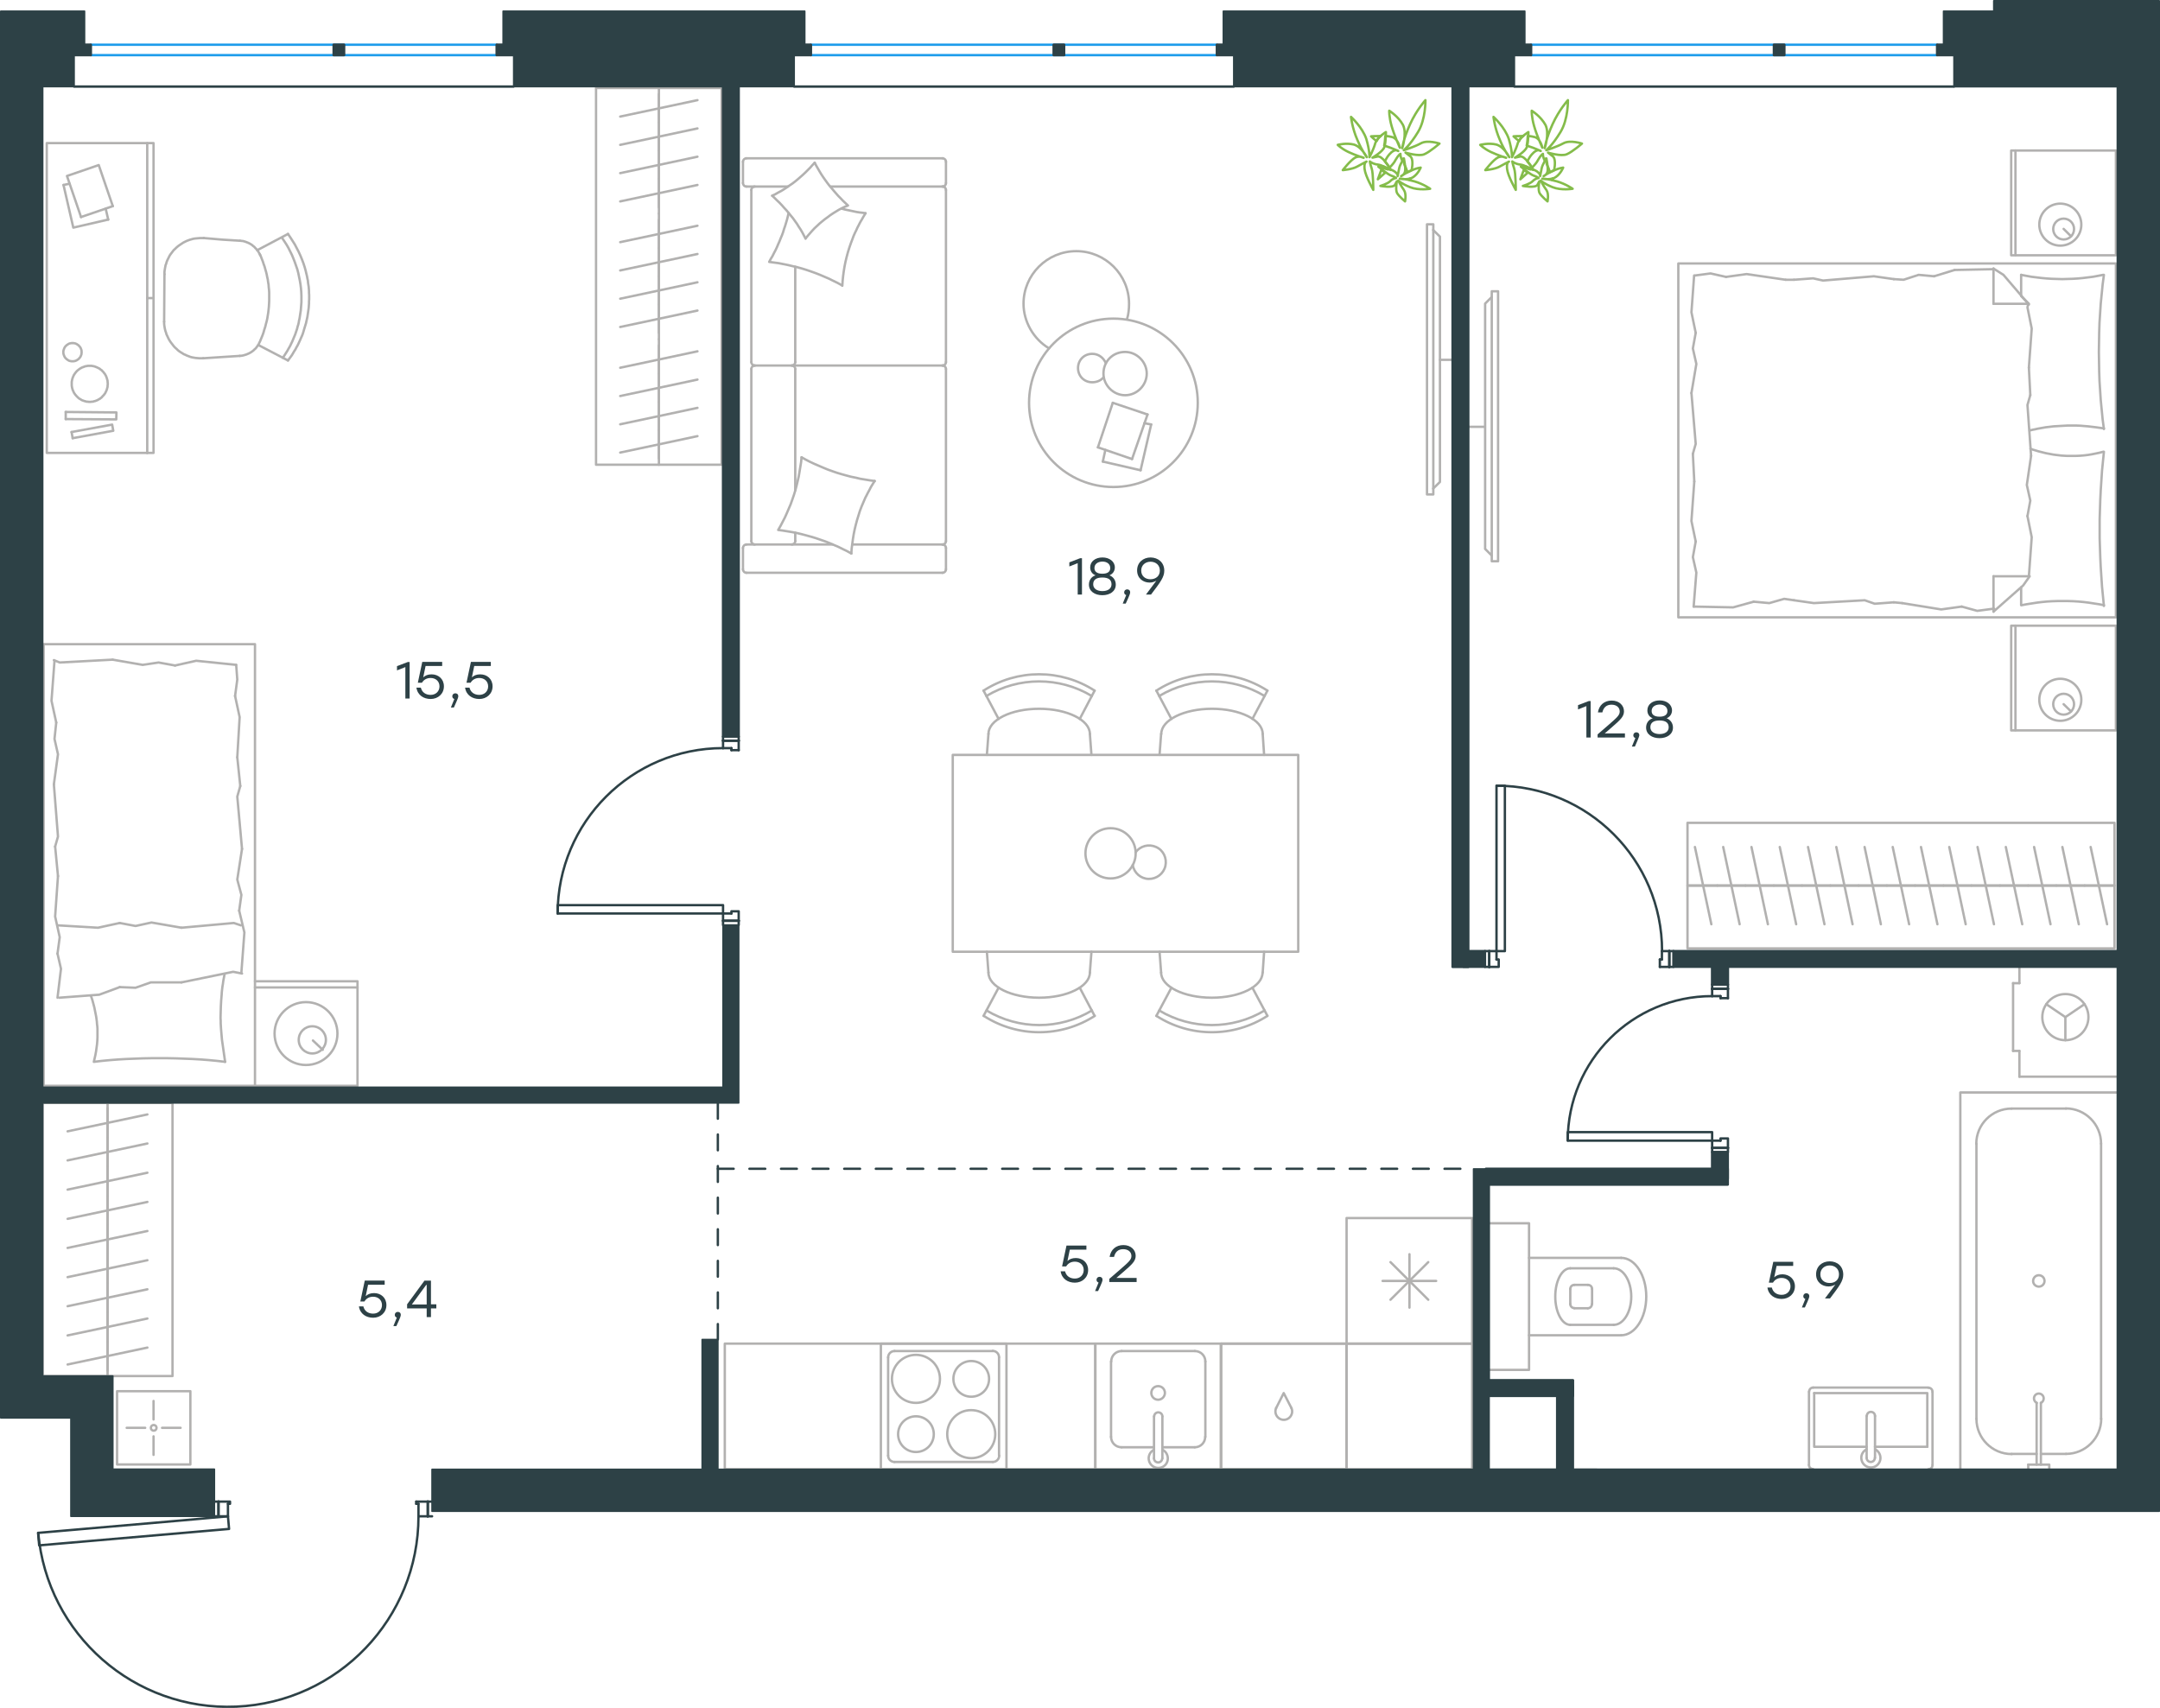 <?xml version="1.0" encoding="utf-8"?>
<!-- Generator: Adobe Illustrator 26.5.0, SVG Export Plug-In . SVG Version: 6.00 Build 0)  -->
<svg version="1.1" id="Слой_1" xmlns="http://www.w3.org/2000/svg" xmlns:xlink="http://www.w3.org/1999/xlink" x="0px" y="0px"
	 viewBox="0 0 1367.3 1081.2" style="enable-background:new 0 0 1367.3 1081.2;" xml:space="preserve">
<style type="text/css">
	.st0{fill:none;stroke:#B2B1B0;stroke-width:1.5;stroke-linecap:round;stroke-linejoin:round;stroke-miterlimit:22.926;}
	.st1{fill:none;stroke:#2D4146;stroke-width:1.5;stroke-linecap:round;stroke-linejoin:round;stroke-miterlimit:22.926;}
	.st2{fill:none;stroke:#1D9CEB;stroke-width:1.5;stroke-linecap:round;stroke-linejoin:round;stroke-miterlimit:22.926;}
	
		.st3{fill:none;stroke:#2D4146;stroke-width:1.5;stroke-linecap:round;stroke-linejoin:round;stroke-miterlimit:22.926;stroke-dasharray:10,10;}
	.st4{fill:#2D4146;}
	.st5{fill:#2D4146;stroke:#2D4146;stroke-linecap:round;stroke-linejoin:round;stroke-miterlimit:10;}
	.st6{fill:none;stroke:#84BC4A;stroke-width:1.5;stroke-linecap:round;stroke-linejoin:round;stroke-miterlimit:22.926;}
</style>
<line class="st0" x1="68.1" y1="701.6" x2="68.1" y2="720.1"/>
<line class="st0" x1="42.8" y1="716.2" x2="93.3" y2="705.5"/>
<line class="st0" x1="68.1" y1="720.1" x2="68.1" y2="738.5"/>
<line class="st0" x1="42.8" y1="734.6" x2="93.3" y2="723.9"/>
<line class="st0" x1="68.1" y1="738.5" x2="68.1" y2="757"/>
<line class="st0" x1="42.8" y1="753.1" x2="93.3" y2="742.4"/>
<line class="st0" x1="68.1" y1="698.2" x2="68.1" y2="871.1"/>
<line class="st0" x1="68.1" y1="757" x2="68.1" y2="775.4"/>
<line class="st0" x1="42.8" y1="771.6" x2="93.3" y2="760.9"/>
<line class="st0" x1="68.1" y1="775.4" x2="68.1" y2="793.9"/>
<line class="st0" x1="42.8" y1="790" x2="93.3" y2="779.3"/>
<line class="st0" x1="68.1" y1="793.9" x2="68.1" y2="812.3"/>
<line class="st0" x1="42.8" y1="808.5" x2="93.3" y2="797.8"/>
<line class="st0" x1="68.1" y1="812.3" x2="68.1" y2="830.8"/>
<line class="st0" x1="42.8" y1="826.9" x2="93.3" y2="816.2"/>
<line class="st0" x1="68.1" y1="830.8" x2="68.1" y2="849.3"/>
<line class="st0" x1="42.8" y1="845.4" x2="93.3" y2="834.7"/>
<line class="st0" x1="68.1" y1="849.3" x2="68.1" y2="867.7"/>
<line class="st0" x1="42.8" y1="863.8" x2="93.3" y2="853.1"/>
<rect x="27" y="698.2" class="st0" width="82.2" height="172.9"/>
<line class="st0" x1="880.2" y1="822.8" x2="904.1" y2="799"/>
<line class="st0" x1="880.2" y1="799" x2="904.1" y2="822.8"/>
<line class="st0" x1="892.2" y1="827.8" x2="892.2" y2="794"/>
<line class="st0" x1="875.2" y1="810.9" x2="909.1" y2="810.9"/>
<rect x="852.4" y="771.1" class="st0" width="79.5" height="79.5"/>
<path class="st0" d="M599.6,907.9c0,8.4,6.8,15.2,15.2,15.2c8.4,0,15.2-6.8,15.2-15.2c0-8.4-6.8-15.2-15.2-15.2
	C606.4,892.6,599.6,899.5,599.6,907.9"/>
<path class="st0" d="M568.5,907.9c0,6.2,5,11.3,11.3,11.3s11.3-5,11.3-11.3c0-6.2-5-11.3-11.3-11.3S568.5,901.7,568.5,907.9"/>
<path class="st0" d="M564.6,872.9c0,8.4,6.8,15.2,15.2,15.2c8.4,0,15.2-6.8,15.2-15.2c0-8.4-6.8-15.2-15.2-15.2
	C571.4,857.7,564.6,864.5,564.6,872.9"/>
<path class="st0" d="M603.5,872.9c0,6.2,5,11.3,11.3,11.3s11.3-5,11.3-11.3c0-6.2-5-11.3-11.3-11.3S603.5,866.7,603.5,872.9"/>
<path class="st0" d="M562.2,921.5c0,2.2,1.8,4,4,4"/>
<path class="st0" d="M628.5,925.5c2.2,0,4-1.8,4-4"/>
<path class="st0" d="M566.2,855.3c-2.2,0-4,1.8-4,4"/>
<path class="st0" d="M632.4,859.2c0-2.2-1.8-4-4-4"/>
<line class="st0" x1="566.2" y1="925.5" x2="628.5" y2="925.5"/>
<line class="st0" x1="562.2" y1="859.3" x2="562.2" y2="921.5"/>
<line class="st0" x1="628.5" y1="855.3" x2="566.2" y2="855.3"/>
<line class="st0" x1="632.4" y1="921.5" x2="632.4" y2="859.3"/>
<rect x="557.6" y="850.6" class="st0" width="79.5" height="79.5"/>
<line class="st0" x1="756.3" y1="916.2" x2="735.8" y2="916.2"/>
<path class="st0" d="M737.4,881.8c0-2.4-1.9-4.3-4.3-4.3c-2.4,0-4.3,1.9-4.3,4.3c0,2.4,1.9,4.3,4.3,4.3
	C735.5,886.1,737.4,884.1,737.4,881.8"/>
<path class="st0" d="M735.8,896.7c0-1.5-1.2-2.6-2.6-2.6c-1.5,0-2.6,1.2-2.6,2.6"/>
<line class="st0" x1="735.8" y1="923.2" x2="735.8" y2="896.7"/>
<path class="st0" d="M730.5,923.2c0,1.5,1.2,2.6,2.6,2.6c1.5,0,2.6-1.2,2.6-2.6"/>
<line class="st0" x1="730.5" y1="923.2" x2="730.5" y2="896.7"/>
<path class="st0" d="M730.5,917.8c-2.5,1.2-3.9,4.1-3.2,6.8c0.6,2.7,3.1,4.7,5.9,4.7c2.8,0,5.3-1.9,5.9-4.7c0.6-2.7-0.7-5.6-3.2-6.8
	"/>
<path class="st0" d="M756.3,916.2c3.7,0,6.6-3,6.6-6.6"/>
<path class="st0" d="M703.3,909.6c0,3.7,3,6.6,6.6,6.6"/>
<path class="st0" d="M763,861.9c0-3.7-3-6.6-6.6-6.6"/>
<path class="st0" d="M710,855.3c-3.7,0-6.6,3-6.6,6.6"/>
<line class="st0" x1="763" y1="909.6" x2="763" y2="861.9"/>
<line class="st0" x1="756.3" y1="855.3" x2="709.9" y2="855.3"/>
<line class="st0" x1="703.3" y1="861.9" x2="703.3" y2="909.6"/>
<line class="st0" x1="709.9" y1="916.2" x2="730.5" y2="916.2"/>
<rect x="693.4" y="850.6" class="st0" width="79.5" height="79.5"/>
<rect x="852.4" y="850.6" class="st0" width="79.5" height="79.5"/>
<rect x="772.9" y="850.6" class="st0" width="79.5" height="79.5"/>
<path class="st0" d="M807.8,891.4c-1,2.2-0.3,4.8,1.6,6.3c1.9,1.5,4.6,1.5,6.5,0c1.9-1.5,2.6-4.1,1.6-6.3"/>
<polyline class="st0" points="817.5,891.4 812.6,881.9 807.8,891.4 "/>
<rect x="772.9" y="850.6" class="st0" width="79.5" height="79.5"/>
<rect x="458.8" y="850.6" class="st0" width="234.5" height="79.5"/>
<line class="st0" x1="940" y1="270.2" x2="929.5" y2="270.2"/>
<polyline class="st0" points="944.3,188 940.1,192.2 940.1,347.5 944.3,351.7 "/>
<rect x="944.3" y="184.4" class="st0" width="4" height="170.9"/>
<line class="st0" x1="911.5" y1="227.8" x2="919.5" y2="227.8"/>
<polyline class="st0" points="907.2,145.6 911.5,149.8 911.5,305.1 907.2,309.3 "/>
<rect x="903.3" y="142" class="st0" width="4" height="171"/>
<line class="st0" x1="527.1" y1="344.7" x2="472.5" y2="344.7"/>
<line class="st0" x1="503.4" y1="233.6" x2="503.4" y2="310.4"/>
<line class="st0" x1="498.8" y1="118.1" x2="472.5" y2="118.1"/>
<polyline class="st0" points="488.8,123.9 490.7,123 492.6,121.9 494.5,120.9 496.3,119.8 498.1,118.6 499.8,117.4 501.6,116.2 
	503.3,114.9 505,113.5 506.6,112.1 508.2,110.7 509.7,109.3 511.3,107.7 512.8,106.2 514.2,104.6 515.7,103 "/>
<polyline class="st0" points="532.9,132.1 534.7,132.6 536.6,133 538.5,133.4 540.4,133.8 542.3,134.2 544.2,134.5 546.1,134.7 
	547.9,135 "/>
<polyline class="st0" points="509.9,151 508.9,149.1 507.9,147.2 506.8,145.3 505.6,143.5 504.5,141.7 503.2,139.9 502,138.2 
	500.6,136.5 499.3,134.9 497.9,133.2 496.4,131.6 495,130 493.5,128.4 491.9,126.9 490.4,125.4 488.8,123.9 "/>
<polyline class="st0" points="538.9,350.4 536.2,348.9 533.5,347.6 530.7,346.2 527.9,345 525.1,343.8 522.3,342.7 519.4,341.7 
	516.5,340.7 513.5,339.8 510.6,339 507.6,338.2 504.7,337.5 501.7,336.9 498.7,336.4 495.6,335.9 492.6,335.5 494.1,332.9 
	495.5,330.2 496.9,327.5 498.1,324.8 499.3,322 500.5,319.2 501.5,316.4 502.5,313.5 503.4,310.6 504.2,307.6 504.9,304.7 
	505.6,301.7 506.1,298.7 506.6,295.6 507.1,292.6 507.4,289.5 "/>
<polyline class="st0" points="547.9,135 547.1,136.3 546.3,137.6 545.6,138.9 544.8,140.2 544.1,141.5 543.4,142.9 542.7,144.2 
	542.1,145.6 541.4,147 540.8,148.3 540.2,149.7 539.7,151.1 538.6,154 537.6,156.9 536.7,159.8 535.9,162.8 535.2,165.7 
	534.6,168.7 534.1,171.8 533.7,174.8 533.4,177.8 533.2,180.9 "/>
<polyline class="st0" points="532.9,180.6 530.2,179.1 527.5,177.8 524.7,176.4 521.9,175.2 519.1,174 516.3,172.9 513.5,171.9 
	510.6,170.9 507.7,170 504.8,169.2 501.8,168.5 498.9,167.8 495.9,167.2 492.9,166.6 489.9,166.2 486.9,165.8 487.9,163.9 
	489,162.1 489.9,160.3 490.9,158.4 491.8,156.5 492.6,154.6 493.4,152.8 494.2,150.8 495,148.9 495.7,147 496.3,145 497,143 
	497.6,141 498.2,139 498.7,137 499.2,134.9 "/>
<polyline class="st0" points="553.7,304.5 552.9,305.7 552.1,307 551.3,308.3 550.6,309.7 549.9,311 549.2,312.3 548.5,313.7 
	547.8,315 547.2,316.4 546.6,317.8 546,319.2 545.4,320.6 544.3,323.5 543.4,326.4 542.5,329.3 541.7,332.3 541,335.2 540.4,338.2 
	539.9,341.3 539.5,344.3 539.1,347.3 538.9,350.4 "/>
<polyline class="st0" points="515.7,103 516.7,104.9 517.8,106.8 518.9,108.7 520,110.5 521.2,112.3 522.4,114 523.7,115.8 
	525,117.5 526.4,119.1 527.8,120.8 529.2,122.4 530.6,124 532.1,125.5 533.6,127.1 535.2,128.6 536.8,130.1 534.8,130.9 
	532.9,131.8 531,132.8 529.2,133.9 527.4,135 525.6,136.2 523.9,137.5 522.1,138.8 520.5,140.1 518.8,141.5 517.2,143 515.6,144.5 
	514.1,146.1 512.7,147.7 511.3,149.3 509.9,151 "/>
<polyline class="st0" points="507.4,289.5 510.1,291 512.8,292.4 515.6,293.7 518.4,294.9 521.2,296.1 524.1,297.3 526.9,298.3 
	529.8,299.3 532.8,300.2 535.7,301 538.7,301.8 541.7,302.4 544.6,303.1 547.7,303.6 550.7,304.1 553.7,304.5 "/>
<path class="st0" d="M501.2,231.4c1.2,0,2.2-1,2.2-2.2"/>
<line class="st0" x1="503.4" y1="229.2" x2="503.4" y2="168.9"/>
<path class="st0" d="M501.2,344.7c1.2,0,2.2-1,2.2-2.2"/>
<path class="st0" d="M503.4,233.6c0-1.2-1-2.2-2.2-2.2"/>
<line class="st0" x1="503.4" y1="337.2" x2="503.4" y2="342.5"/>
<path class="st0" d="M477.8,118.1c-1.2,0-2.2,1-2.2,2.2"/>
<path class="st0" d="M598.8,120.3c0-1.2-1-2.2-2.2-2.2"/>
<path class="st0" d="M475.6,229.2c0,1.2,1,2.2,2.2,2.2"/>
<path class="st0" d="M596.6,231.4c1.2,0,2.2-1,2.2-2.2"/>
<line class="st0" x1="475.6" y1="229.2" x2="475.6" y2="120.3"/>
<line class="st0" x1="598.8" y1="120.3" x2="598.8" y2="229.2"/>
<path class="st0" d="M475.6,342.5c0,1.2,1,2.2,2.2,2.2"/>
<path class="st0" d="M596.6,344.7c1.2,0,2.2-1,2.2-2.2"/>
<path class="st0" d="M472.5,344.7c-1.2,0-2.2,1-2.2,2.2"/>
<path class="st0" d="M477.8,231.4c-1.2,0-2.2,1-2.2,2.2"/>
<path class="st0" d="M598.8,233.6c0-1.2-1-2.2-2.2-2.2"/>
<path class="st0" d="M598.8,102.4c0-1.2-1-2.2-2.2-2.2"/>
<path class="st0" d="M596.6,118.1c1.2,0,2.2-1,2.2-2.2"/>
<path class="st0" d="M472.5,100.2c-1.2,0-2.2,1-2.2,2.2"/>
<path class="st0" d="M470.3,115.9c0,1.2,1,2.2,2.2,2.2"/>
<path class="st0" d="M470.3,360.4c0,1.2,1,2.2,2.2,2.2"/>
<path class="st0" d="M598.8,346.9c0-1.2-1-2.2-2.2-2.2"/>
<path class="st0" d="M596.6,362.6c1.2,0,2.2-1,2.2-2.2"/>
<line class="st0" x1="475.6" y1="233.6" x2="475.6" y2="342.5"/>
<line class="st0" x1="596.6" y1="231.4" x2="477.8" y2="231.4"/>
<line class="st0" x1="598.8" y1="342.5" x2="598.8" y2="233.6"/>
<line class="st0" x1="472.5" y1="100.2" x2="596.6" y2="100.2"/>
<line class="st0" x1="598.8" y1="102.4" x2="598.8" y2="115.9"/>
<line class="st0" x1="596.6" y1="118.1" x2="525.7" y2="118.1"/>
<line class="st0" x1="470.3" y1="115.9" x2="470.3" y2="102.4"/>
<line class="st0" x1="539.6" y1="344.7" x2="596.6" y2="344.7"/>
<line class="st0" x1="598.8" y1="346.9" x2="598.8" y2="360.4"/>
<line class="st0" x1="596.6" y1="362.6" x2="472.5" y2="362.6"/>
<line class="st0" x1="470.3" y1="360.4" x2="470.3" y2="346.9"/>
<path class="st0" d="M733.8,639.7c20.5,12.3,46.2,12.3,66.7,0"/>
<path class="st0" d="M732,643.1c21.4,13.8,48.9,13.8,70.3,0"/>
<line class="st0" x1="792.8" y1="625.3" x2="802.3" y2="643.1"/>
<line class="st0" x1="741.5" y1="625.3" x2="732" y2="643.1"/>
<line class="st0" x1="735" y1="615.7" x2="734" y2="602.5"/>
<line class="st0" x1="799.3" y1="615.7" x2="800.2" y2="602.5"/>
<path class="st0" d="M735,615.7c0,8.8,14.4,15.9,32.1,15.9c17.8,0,32.1-7.1,32.1-15.9"/>
<path class="st0" d="M800.5,440.6c-20.5-12.3-46.2-12.3-66.7,0"/>
<path class="st0" d="M802.3,437.2c-21.4-13.8-48.9-13.8-70.3,0"/>
<line class="st0" x1="792.8" y1="455.1" x2="802.3" y2="437.2"/>
<line class="st0" x1="741.5" y1="455.1" x2="732" y2="437.2"/>
<line class="st0" x1="735" y1="464.6" x2="734" y2="477.9"/>
<line class="st0" x1="799.3" y1="464.6" x2="800.2" y2="477.9"/>
<path class="st0" d="M799.3,464.6c0-8.8-14.4-15.9-32.1-15.9c-17.7,0-32.1,7.1-32.1,15.9"/>
<path class="st0" d="M691.1,440.6c-20.5-12.3-46.2-12.3-66.7,0"/>
<path class="st0" d="M692.9,437.2c-21.4-13.8-48.9-13.8-70.3,0"/>
<line class="st0" x1="632.1" y1="455.1" x2="622.6" y2="437.2"/>
<line class="st0" x1="683.5" y1="455.1" x2="692.9" y2="437.2"/>
<line class="st0" x1="689.9" y1="464.6" x2="690.9" y2="477.9"/>
<line class="st0" x1="625.7" y1="464.6" x2="624.7" y2="477.9"/>
<path class="st0" d="M689.9,464.6c0-8.8-14.4-15.9-32.1-15.9c-17.8,0-32.1,7.1-32.1,15.9"/>
<path class="st0" d="M624.5,639.7c20.5,12.3,46.2,12.3,66.7,0"/>
<path class="st0" d="M622.7,643.1c21.4,13.8,48.9,13.8,70.3,0"/>
<line class="st0" x1="683.5" y1="625.3" x2="692.9" y2="643.1"/>
<line class="st0" x1="632.1" y1="625.3" x2="622.6" y2="643.1"/>
<line class="st0" x1="625.7" y1="615.7" x2="624.7" y2="602.5"/>
<line class="st0" x1="689.9" y1="615.7" x2="690.9" y2="602.5"/>
<path class="st0" d="M625.7,615.7c0,8.8,14.4,15.9,32.1,15.9c17.7,0,32.1-7.1,32.1-15.9"/>
<path class="st0" d="M717,547.6c0.9,5,5.1,8.7,10.1,8.8c5,0.1,9.5-3.3,10.6-8.2c1.1-4.9-1.3-10-5.9-12c-4.6-2.1-10-0.7-13,3.4"/>
<path class="st0" d="M718.9,540.2c0-8.8-7.1-15.9-15.9-15.9c-8.8,0-15.9,7.1-15.9,15.9c0,8.8,7.1,15.9,15.9,15.9
	C711.8,556.1,718.9,549,718.9,540.2"/>
<rect x="603.1" y="477.9" class="st0" width="218.7" height="124.6"/>
<polygon class="st0" points="45.4,243 45.4,243.5 45.4,244.1 45.5,244.7 45.6,245.3 45.7,245.8 45.9,246.4 46,246.9 46.3,247.4 
	46.5,247.9 46.7,248.4 47,248.9 47.3,249.3 47.6,249.8 48,250.2 48.3,250.6 48.7,251 49.1,251.4 49.5,251.8 49.9,252.1 50.4,252.5 
	50.9,252.7 51.3,253 51.8,253.3 52.3,253.5 52.9,253.7 53.4,253.9 53.9,254 54.5,254.2 55,254.3 55.6,254.3 56.2,254.4 56.8,254.4 
	57.4,254.4 58,254.3 58.5,254.3 59.1,254.2 59.6,254 60.2,253.9 60.7,253.7 61.2,253.5 61.7,253.3 62.2,253 62.7,252.7 63.2,252.5 
	63.6,252.1 64.1,251.8 64.5,251.4 64.8,251 65.2,250.6 65.6,250.2 65.9,249.8 66.3,249.3 66.6,248.9 66.8,248.4 67.1,247.9 
	67.3,247.4 67.5,246.9 67.7,246.4 67.8,245.8 68,245.3 68.1,244.7 68.1,244.1 68.2,243.5 68.2,243 68.2,242.4 68.1,241.8 
	68.1,241.2 68,240.7 67.8,240.1 67.7,239.6 67.5,239.1 67.3,238.5 67.1,238 66.8,237.5 66.6,237.1 66.3,236.6 65.9,236.2 
	65.6,235.7 65.2,235.3 64.8,234.9 64.5,234.5 64.1,234.2 63.6,233.9 63.2,233.5 62.7,233.2 62.2,233 61.7,232.7 61.2,232.5 
	60.7,232.3 60.2,232.1 59.6,231.9 59.1,231.8 58.5,231.7 58,231.6 57.4,231.6 56.8,231.6 56.2,231.6 55.6,231.6 55,231.7 
	54.5,231.8 53.9,231.9 53.4,232.1 52.9,232.3 52.3,232.5 51.8,232.7 51.3,233 50.9,233.2 50.4,233.5 49.9,233.9 49.5,234.2 
	49.1,234.5 48.7,234.9 48.3,235.3 48,235.7 47.6,236.2 47.3,236.6 47,237.1 46.7,237.5 46.5,238 46.3,238.5 46,239.1 45.9,239.6 
	45.7,240.1 45.6,240.7 45.5,241.2 45.4,241.8 45.4,242.4 "/>
<polygon class="st0" points="40.1,222.9 40.1,223.5 40.2,224.1 40.4,224.7 40.6,225.2 40.8,225.7 41.1,226.2 41.4,226.6 41.8,227 
	42.2,227.4 42.7,227.7 43.1,228 43.6,228.3 44.2,228.5 44.7,228.6 45.3,228.7 45.9,228.7 46.5,228.7 47.1,228.6 47.6,228.5 
	48.1,228.3 48.7,228 49.1,227.7 49.6,227.4 50,227 50.3,226.6 50.7,226.2 51,225.7 51.2,225.2 51.4,224.7 51.6,224.1 51.6,223.5 
	51.7,222.9 51.6,222.4 51.6,221.8 51.4,221.2 51.2,220.7 51,220.2 50.7,219.7 50.3,219.3 50,218.9 49.6,218.5 49.1,218.2 
	48.7,217.9 48.1,217.6 47.6,217.4 47.1,217.3 46.5,217.2 45.9,217.2 45.3,217.2 44.7,217.3 44.2,217.4 43.6,217.6 43.1,217.9 
	42.7,218.2 42.2,218.5 41.8,218.9 41.4,219.3 41.1,219.7 40.8,220.2 40.6,220.7 40.4,221.2 40.2,221.8 40.1,222.4 "/>
<polyline class="st0" points="45.3,273.5 71,268.8 71.7,272.7 46,277.4 "/>
<polyline class="st0" points="41.6,260.8 73.7,261.1 73.6,265.5 41.6,265.3 "/>
<line class="st0" x1="93.2" y1="188.7" x2="97.2" y2="188.7"/>
<line class="st0" x1="51.3" y1="137.4" x2="71.4" y2="130.5"/>
<line class="st0" x1="46" y1="277.4" x2="45.3" y2="273.5"/>
<line class="st0" x1="68.5" y1="139" x2="66.9" y2="132.1"/>
<polyline class="st0" points="71.4,130.5 62.5,104.5 42.4,111.4 51.3,137.4 "/>
<polyline class="st0" points="40.2,117.1 46.4,144.1 68.5,139 "/>
<line class="st0" x1="41.6" y1="265.3" x2="41.6" y2="260.8"/>
<line class="st0" x1="44" y1="116.3" x2="40.2" y2="117.1"/>
<line class="st0" x1="93.2" y1="286.8" x2="93.2" y2="90.6"/>
<rect x="29.6" y="90.6" class="st0" width="67.6" height="196.1"/>
<polyline class="st0" points="151.8,225.3 152.9,225.2 154,225 155,224.7 156,224.4 156.9,224 157.8,223.6 158.7,223.1 159.6,222.5 
	160.4,221.9 161.1,221.2 161.9,220.5 162.5,219.7 163.1,218.9 163.7,218 164.1,217.1 164.6,216.1 "/>
<polyline class="st0" points="164.7,161.5 164.2,160.5 163.7,159.6 163.1,158.7 162.4,157.8 161.7,157.1 161,156.3 160.2,155.7 
	159.4,155 158.6,154.5 157.7,154 156.8,153.6 155.8,153.2 154.9,152.9 153.9,152.6 152.9,152.5 151.9,152.4 "/>
<polyline class="st0" points="129,150.7 126.8,150.7 125.6,150.8 124.5,150.9 123.4,151 122.2,151.2 121.2,151.5 120.1,151.8 
	119,152.2 118,152.6 117,153.1 116,153.6 115.1,154.2 114.2,154.8 113.3,155.4 112.4,156.1 111.6,156.8 110.8,157.6 110,158.3 
	109.3,159.2 108.7,160 108,160.9 107.4,161.8 106.9,162.8 106.4,163.8 105.9,164.8 105.5,165.8 105.2,166.9 104.8,167.9 104.6,169 
	104.4,170.1 104.2,171.3 104.1,172.4 104.1,173.6 "/>
<polyline class="st0" points="182.3,228.2 183.1,227.1 184,225.9 184.8,224.8 185.5,223.6 186.2,222.4 187,221.2 187.6,220 
	188.3,218.8 188.9,217.6 189.5,216.3 190.1,215 190.6,213.8 191.2,212.5 191.7,211.2 192.1,209.9 192.5,208.5 192.9,207.2 
	193.3,205.9 193.7,204.6 194,203.2 194.3,201.9 194.6,200.5 194.8,199.1 195,197.8 195.2,196.4 195.4,195 195.5,193.6 195.6,192.3 
	195.6,190.9 195.7,189.5 195.7,188.1 195.7,186.7 195.6,185.4 195.6,184.1 195.5,182.8 195.4,181.5 195.2,180.3 195,179 
	194.9,177.7 194.6,176.4 194.4,175.2 194.1,173.9 193.8,172.7 193.5,171.4 192.8,168.9 192,166.5 191.1,164.1 190.1,161.7 
	189,159.3 187.8,157 186.6,154.7 185.2,152.5 183.8,150.3 182.3,148.1 "/>
<polyline class="st0" points="164.8,215.6 165.5,213.9 166.2,212.2 166.8,210.5 167.3,208.7 167.9,206.9 168.3,205.2 168.8,203.4 
	169.2,201.6 169.5,199.7 169.8,197.9 170,196.1 170.2,194.2 170.3,192.4 170.4,190.6 170.4,188.7 170.4,186.9 170.4,185.2 
	170.3,183.5 170.1,181.8 170,180.2 169.7,178.5 169.5,176.9 169.1,175.2 168.8,173.6 168.4,172 167.9,170.3 167.5,168.8 
	166.9,167.2 166.4,165.6 165.8,164.1 165.2,162.5 164.5,161 "/>
<polyline class="st0" points="179,226.5 179.8,225.4 180.5,224.3 181.2,223.2 181.9,222.1 182.5,221 183.2,219.8 183.8,218.7 
	184.3,217.6 184.9,216.4 185.4,215.2 185.9,214 186.4,212.8 186.9,211.6 187.3,210.4 187.7,209.2 188.1,208 188.4,206.7 
	188.8,205.5 189.1,204.2 189.3,202.9 189.6,201.7 189.8,200.4 190,199.1 190.2,197.8 190.4,196.5 190.5,195.2 190.6,193.9 
	190.7,192.6 190.8,191.3 190.8,189.9 190.8,188.6 190.8,187.3 190.7,184.8 190.5,182.4 190.2,180 189.8,177.6 189.3,175.2 
	188.8,172.8 188.2,170.5 187.4,168.2 186.6,165.9 185.7,163.6 184.8,161.4 183.7,159.2 182.6,157 181.4,154.9 180.1,152.9 
	178.7,150.8 "/>
<polyline class="st0" points="103.9,203.6 103.9,204.8 104,206 104.2,207.2 104.4,208.3 104.7,209.5 105.1,210.6 105.4,211.7 
	105.9,212.7 106.4,213.8 106.9,214.8 107.5,215.8 108.1,216.7 108.8,217.6 109.5,218.5 110.2,219.4 111,220.2 111.8,220.9 
	112.6,221.7 113.5,222.4 114.4,223 115.4,223.6 116.3,224.2 117.3,224.6 118.3,225.1 119.4,225.5 120.4,225.9 121.5,226.2 
	122.6,226.4 123.8,226.6 124.9,226.7 126.1,226.8 127.2,226.8 128.6,226.8 "/>
<line class="st0" x1="182.3" y1="148.1" x2="162.8" y2="158.4"/>
<line class="st0" x1="182.3" y1="228.2" x2="163.5" y2="218.4"/>
<line class="st0" x1="128.6" y1="226.8" x2="151.8" y2="225.3"/>
<polyline class="st0" points="129,150.7 140.7,151.7 151.9,152.4 "/>
<line class="st0" x1="103.9" y1="203.6" x2="104.1" y2="173.6"/>
<polyline class="st0" points="142.5,672.2 142,668.7 141.5,665.2 141,661.7 140.5,658.2 140.2,654.7 139.9,651.2 139.8,649.5 
	139.7,647.8 139.7,646.1 139.6,644.4 139.7,640.7 139.8,637.1 140,633.4 140.3,629.9 140.4,628.1 140.6,626.3 140.8,624.6 
	141.1,622.9 141.3,621.3 141.6,619.6 141.9,618.1 142.2,616.5 "/>
<polyline class="st0" points="57.5,630.3 58,631.7 58.5,633.2 58.9,634.7 59.3,636.2 59.7,637.7 60,639.2 60.3,640.7 60.6,642.2 
	60.9,643.7 61.1,645.2 61.3,646.7 61.4,648.2 61.6,649.8 61.7,651.3 61.7,652.8 61.7,654.4 61.7,656.7 61.6,658.9 61.4,661.2 
	61.1,663.4 60.8,665.6 60.4,667.8 59.9,670 59.4,672.2 64.5,671.6 69.7,671.1 74.9,670.7 80,670.4 85.2,670.2 90.5,670 95.7,669.9 
	101,669.9 106.2,669.9 111.3,670 116.6,670.2 121.8,670.4 127,670.7 132.2,671.1 137.4,671.6 142.5,672.2 "/>
<polyline class="st0" points="75.8,624.9 62.8,629.7 37.5,631.6 "/>
<polyline class="st0" points="153.2,616.3 147.6,615.2 114.9,621.9 "/>
<polyline class="st0" points="114.9,621.9 95.5,621.9 85.8,625.3 75.8,624.9 "/>
<polyline class="st0" points="36.4,631.6 38.6,613.3 36.4,603.7 "/>
<polyline class="st0" points="110.8,421.3 124.2,418.3 149.5,420.9 "/>
<polyline class="st0" points="34.1,417.9 37.8,419.4 71.3,417.6 "/>
<polyline class="st0" points="71.3,417.6 90.3,420.9 100.4,419.4 110.8,421.3 "/>
<polyline class="st0" points="148.8,440.6 151.7,454 150.2,479.4 "/>
<polyline class="st0" points="149.5,420.9 150.2,430.2 148.8,440.6 "/>
<polyline class="st0" points="151.4,576.5 154.7,590.3 152.8,615.6 "/>
<polyline class="st0" points="152.1,497.6 150.2,504.3 153.2,537.4 "/>
<polyline class="st0" points="153.2,537.4 150.2,556.8 152.8,566.5 151.4,576.5 "/>
<line class="st0" x1="150.2" y1="479.4" x2="152.1" y2="497.6"/>
<polyline class="st0" points="36.4,603.7 37.8,593.3 34.9,580.2 36.7,554.6 "/>
<polyline class="st0" points="35.6,457.4 32.6,443.6 34.5,418.3 "/>
<polyline class="st0" points="34.9,535.9 36.7,529.6 34.1,496.5 "/>
<polyline class="st0" points="34.1,496.5 36.7,477.5 34.5,467.8 35.6,457.4 "/>
<line class="st0" x1="36.7" y1="554.6" x2="34.9" y2="535.9"/>
<polyline class="st0" points="75.8,584.3 62,587.3 36.7,585.8 "/>
<polyline class="st0" points="152.5,585.8 148,584.3 114.9,587.3 "/>
<polyline class="st0" points="114.9,587.3 95.9,584 85.8,586.2 75.8,584.3 "/>
<line class="st0" x1="198.1" y1="658.7" x2="204.3" y2="664.6"/>
<path class="st0" d="M189.1,658.3c0,4.8,3.9,8.6,8.6,8.6c4.8,0,8.6-3.9,8.6-8.6c0-4.8-3.9-8.6-8.6-8.6
	C192.9,649.7,189.1,653.5,189.1,658.3"/>
<rect x="27.6" y="407.8" class="st0" width="133.8" height="279.6"/>
<path class="st0" d="M173.8,654.3c0,11,8.9,19.9,19.9,19.9s19.9-8.9,19.9-19.9c0-11-8.9-19.9-19.9-19.9S173.8,643.3,173.8,654.3"/>
<line class="st0" x1="226.3" y1="625.1" x2="161.4" y2="625.1"/>
<polyline class="st0" points="161.4,687.4 226.3,687.4 226.3,621.2 161.4,621.2 "/>
<line class="st0" x1="417.1" y1="135.2" x2="417.1" y2="55.7"/>
<line class="st0" x1="417.1" y1="131.2" x2="417.1" y2="113.3"/>
<line class="st0" x1="441.5" y1="117.1" x2="392.6" y2="127.5"/>
<line class="st0" x1="417.1" y1="113.3" x2="417.1" y2="95.4"/>
<line class="st0" x1="441.5" y1="99.2" x2="392.6" y2="109.6"/>
<line class="st0" x1="417.1" y1="95.4" x2="417.1" y2="77.5"/>
<line class="st0" x1="441.5" y1="81.3" x2="392.6" y2="91.7"/>
<line class="st0" x1="417.1" y1="77.5" x2="417.1" y2="59.6"/>
<line class="st0" x1="441.5" y1="63.4" x2="392.6" y2="73.8"/>
<line class="st0" x1="417.1" y1="214.7" x2="417.1" y2="135.2"/>
<line class="st0" x1="417.1" y1="210.7" x2="417.1" y2="192.8"/>
<line class="st0" x1="441.5" y1="196.6" x2="392.6" y2="207"/>
<line class="st0" x1="417.1" y1="192.8" x2="417.1" y2="174.9"/>
<line class="st0" x1="441.5" y1="178.7" x2="392.6" y2="189.1"/>
<line class="st0" x1="417.1" y1="174.9" x2="417.1" y2="157.1"/>
<line class="st0" x1="441.5" y1="160.8" x2="392.6" y2="171.2"/>
<line class="st0" x1="417.1" y1="157.1" x2="417.1" y2="139.2"/>
<line class="st0" x1="441.5" y1="142.9" x2="392.6" y2="153.3"/>
<line class="st0" x1="417.1" y1="294.2" x2="417.1" y2="214.7"/>
<line class="st0" x1="417.1" y1="290.2" x2="417.1" y2="272.3"/>
<line class="st0" x1="441.5" y1="276.1" x2="392.6" y2="286.5"/>
<line class="st0" x1="417.1" y1="272.3" x2="417.1" y2="254.5"/>
<line class="st0" x1="441.5" y1="258.2" x2="392.6" y2="268.6"/>
<line class="st0" x1="417.1" y1="254.5" x2="417.1" y2="236.6"/>
<line class="st0" x1="441.5" y1="240.3" x2="392.6" y2="250.7"/>
<line class="st0" x1="417.1" y1="236.6" x2="417.1" y2="218.7"/>
<line class="st0" x1="441.5" y1="222.4" x2="392.6" y2="232.8"/>
<rect x="377.3" y="55.7" class="st0" width="79.5" height="238.5"/>
<line class="st0" x1="1069.1" y1="560.6" x2="1087.1" y2="560.6"/>
<line class="st0" x1="1083.3" y1="585.1" x2="1072.9" y2="536.2"/>
<line class="st0" x1="1087.1" y1="560.6" x2="1104.9" y2="560.6"/>
<line class="st0" x1="1101.2" y1="585.1" x2="1090.8" y2="536.2"/>
<line class="st0" x1="1104.9" y1="560.6" x2="1122.8" y2="560.6"/>
<line class="st0" x1="1119.1" y1="585.1" x2="1108.7" y2="536.2"/>
<line class="st0" x1="1122.8" y1="560.6" x2="1140.7" y2="560.6"/>
<line class="st0" x1="1137" y1="585.1" x2="1126.6" y2="536.2"/>
<line class="st0" x1="1140.7" y1="560.6" x2="1158.6" y2="560.6"/>
<line class="st0" x1="1154.9" y1="585.1" x2="1144.5" y2="536.2"/>
<line class="st0" x1="1158.6" y1="560.6" x2="1176.5" y2="560.6"/>
<line class="st0" x1="1172.7" y1="585.1" x2="1162.4" y2="536.2"/>
<line class="st0" x1="1176.5" y1="560.6" x2="1194.4" y2="560.6"/>
<line class="st0" x1="1190.6" y1="585.1" x2="1180.3" y2="536.2"/>
<line class="st0" x1="1194.4" y1="560.6" x2="1212.3" y2="560.6"/>
<line class="st0" x1="1208.5" y1="585.1" x2="1198.1" y2="536.2"/>
<line class="st0" x1="1212.3" y1="560.6" x2="1230.2" y2="560.6"/>
<line class="st0" x1="1226.4" y1="585.1" x2="1216" y2="536.2"/>
<line class="st0" x1="1068.2" y1="560.6" x2="1338.5" y2="560.6"/>
<line class="st0" x1="1230.2" y1="560.6" x2="1248" y2="560.6"/>
<line class="st0" x1="1244.3" y1="585.1" x2="1233.9" y2="536.2"/>
<line class="st0" x1="1248" y1="560.6" x2="1266" y2="560.6"/>
<line class="st0" x1="1262.2" y1="585.1" x2="1251.8" y2="536.2"/>
<line class="st0" x1="1266" y1="560.6" x2="1283.8" y2="560.6"/>
<line class="st0" x1="1280.1" y1="585.1" x2="1269.7" y2="536.2"/>
<line class="st0" x1="1283.8" y1="560.6" x2="1301.7" y2="560.6"/>
<line class="st0" x1="1298" y1="585.1" x2="1287.6" y2="536.2"/>
<line class="st0" x1="1301.7" y1="560.6" x2="1319.6" y2="560.6"/>
<line class="st0" x1="1315.9" y1="585.1" x2="1305.5" y2="536.2"/>
<line class="st0" x1="1319.6" y1="560.6" x2="1337.5" y2="560.6"/>
<line class="st0" x1="1333.8" y1="585.1" x2="1323.4" y2="536.2"/>
<rect x="1068.2" y="520.9" class="st0" width="270.3" height="79.5"/>
<line class="st0" x1="1307.8" y1="920.4" x2="1291.9" y2="920.4"/>
<path class="st0" d="M1291.9,888.1c1.3-0.6,2-2.1,1.7-3.5c-0.3-1.4-1.6-2.4-3-2.4c-1.5,0-2.7,1-3,2.4c-0.3,1.4,0.4,2.9,1.7,3.5"/>
<line class="st0" x1="1291.9" y1="927.2" x2="1291.9" y2="888.1"/>
<line class="st0" x1="1289.2" y1="927.2" x2="1289.2" y2="888.1"/>
<line class="st0" x1="1283.9" y1="927.2" x2="1283.9" y2="930.1"/>
<polyline class="st0" points="1283.9,927.2 1297.2,927.2 1297.2,930.1 "/>
<path class="st0" d="M1290.6,814.5c2,0,3.6-1.6,3.6-3.6c0-2-1.6-3.6-3.6-3.6c-2,0-3.6,1.6-3.6,3.6
	C1286.9,812.8,1288.6,814.5,1290.6,814.5"/>
<path class="st0" d="M1307.8,920.4c12.3,0,22.3-10,22.3-22.3"/>
<path class="st0" d="M1251.1,898.2c0,12.3,10,22.3,22.3,22.3"/>
<path class="st0" d="M1330,724c0-12.3-10-22.3-22.3-22.3"/>
<path class="st0" d="M1273.3,701.8c-12.3,0-22.3,10-22.3,22.3"/>
<line class="st0" x1="1273.3" y1="920.4" x2="1289.2" y2="920.4"/>
<line class="st0" x1="1330" y1="898.2" x2="1330" y2="724"/>
<line class="st0" x1="1307.8" y1="701.8" x2="1273.3" y2="701.8"/>
<line class="st0" x1="1251.1" y1="724" x2="1251.1" y2="898.2"/>
<polyline class="st0" points="1340.2,691.6 1240.9,691.6 1240.9,930.1 "/>
<line class="st0" x1="97.2" y1="909.3" x2="97.2" y2="921"/>
<line class="st0" x1="91.9" y1="903.9" x2="80.2" y2="903.9"/>
<line class="st0" x1="97.2" y1="898.6" x2="97.2" y2="886.9"/>
<line class="st0" x1="102.6" y1="903.9" x2="114.3" y2="903.9"/>
<path class="st0" d="M99.1,903.9c0-1-0.8-1.8-1.8-1.8c-1,0-1.8,0.8-1.8,1.8c0,1,0.8,1.8,1.8,1.8C98.3,905.7,99.1,904.9,99.1,903.9"
	/>
<rect x="74.1" y="880.7" class="st0" width="46.4" height="46.4"/>
<path class="st0" d="M1007.8,816c0-1.5-1.2-2.6-2.6-2.6"/>
<path class="st0" d="M1005.1,828.2c1.5,0,2.6-1.2,2.6-2.6"/>
<path class="st0" d="M996.6,813.4c-1.5,0-2.6,1.2-2.6,2.6"/>
<path class="st0" d="M994,825.5c0,1.5,1.2,2.6,2.6,2.6"/>
<line class="st0" x1="996.6" y1="813.4" x2="1005.1" y2="813.4"/>
<line class="st0" x1="1007.8" y1="816" x2="1007.8" y2="825.5"/>
<line class="st0" x1="1005.1" y1="828.2" x2="996.6" y2="828.2"/>
<line class="st0" x1="994" y1="825.5" x2="994" y2="816"/>
<path class="st0" d="M994,802.9c-5.3,0-9.5,8-9.5,17.9c0,9.9,4.3,17.9,9.5,17.9"/>
<line class="st0" x1="1021.5" y1="802.9" x2="994" y2="802.9"/>
<path class="st0" d="M1021.5,838.7c6.1,0,11.1-8,11.1-17.9c0-9.9-5-17.9-11.1-17.9"/>
<line class="st0" x1="1021.5" y1="838.7" x2="994" y2="838.7"/>
<path class="st0" d="M1026.2,845.3c8.8,0,15.9-11,15.9-24.5c0-13.5-7.1-24.5-15.9-24.5"/>
<line class="st0" x1="1026.2" y1="796.3" x2="967.9" y2="796.3"/>
<line class="st0" x1="1026.2" y1="845.3" x2="967.9" y2="845.3"/>
<polyline class="st0" points="942.7,774.4 967.9,774.4 967.9,867.2 942.7,867.2 "/>
<line class="st0" x1="1186.9" y1="915.9" x2="1220" y2="915.9"/>
<polyline class="st0" points="1181.6,915.9 1148.4,915.9 1148.4,881.9 "/>
<polyline class="st0" points="1148.4,881.9 1220,881.9 1220,915.9 "/>
<path class="st0" d="M1223.3,881.1c0-1.5-1.2-2.6-2.6-2.6"/>
<path class="st0" d="M1147.8,878.4c-1.5,0-2.6,1.2-2.6,2.6"/>
<path class="st0" d="M1220.7,930.1c1.5,0,2.6-1.2,2.6-2.6"/>
<path class="st0" d="M1145.1,927.4c0,1.5,1.2,2.6,2.6,2.6"/>
<path class="st0" d="M1186.9,896.4c0-1.5-1.2-2.6-2.6-2.6c-1.5,0-2.6,1.2-2.6,2.6"/>
<line class="st0" x1="1186.9" y1="922.9" x2="1186.9" y2="896.4"/>
<path class="st0" d="M1181.6,922.9c0,1.5,1.2,2.6,2.6,2.6c1.5,0,2.6-1.2,2.6-2.6"/>
<line class="st0" x1="1181.6" y1="922.9" x2="1181.6" y2="896.4"/>
<path class="st0" d="M1181.6,917.5c-2.5,1.2-3.9,4-3.2,6.8c0.6,2.7,3.1,4.7,5.9,4.7c2.8,0,5.2-1.9,5.9-4.7c0.6-2.7-0.7-5.5-3.2-6.8"
	/>
<line class="st0" x1="1223.3" y1="927.4" x2="1223.3" y2="881.1"/>
<line class="st0" x1="1220.7" y1="878.4" x2="1147.8" y2="878.4"/>
<line class="st0" x1="1145.1" y1="881.1" x2="1145.1" y2="927.4"/>
<line class="st0" x1="1278.3" y1="622.4" x2="1274.3" y2="622.4"/>
<line class="st0" x1="1278.3" y1="665.3" x2="1274.3" y2="665.3"/>
<line class="st0" x1="1278.3" y1="612.1" x2="1278.3" y2="622.4"/>
<line class="st0" x1="1278.3" y1="681.6" x2="1278.3" y2="665.3"/>
<polyline class="st0" points="1319.5,635.7 1307.4,643.9 1295.3,635.7 "/>
<line class="st0" x1="1307.4" y1="643.9" x2="1307.4" y2="658.5"/>
<path class="st0" d="M1307.4,629.3c-8,0-14.6,6.5-14.6,14.6c0,8,6.5,14.6,14.6,14.6c8,0,14.6-6.5,14.6-14.6
	C1322,635.8,1315.5,629.3,1307.4,629.3"/>
<line class="st0" x1="1274.3" y1="622.4" x2="1274.3" y2="665.3"/>
<line class="st0" x1="1278.3" y1="681.6" x2="1340.2" y2="681.6"/>
<g>
	<line class="st0" x1="1261.9" y1="170.4" x2="1237.3" y2="170.9"/>
	<polyline class="st0" points="1284.3,232.7 1286.1,208 1283.4,194.6 1283.9,192.3 	"/>
	<polyline class="st0" points="1284.3,364.8 1286.1,340.1 1283.4,326.7 	"/>
	<polyline class="st0" points="1285.7,288.6 1283.4,256.4 1285.2,250.1 	"/>
	<polyline class="st0" points="1283.4,326.7 1285.2,316.9 1283,307 1285.7,288.6 	"/>
	<line class="st0" x1="1285.2" y1="250.1" x2="1284.3" y2="232.7"/>
	<polyline class="st0" points="1279.4,174 1282.6,174.6 1285.8,175.2 1289.1,175.6 1292.4,176 1295.7,176.3 1298.9,176.5 
		1302.2,176.6 1305.4,176.7 1308.7,176.6 1312,176.5 1315.3,176.3 1318.5,176 1321.8,175.6 1325,175.2 1328.2,174.6 1331.3,174 	"/>
	<polyline class="st0" points="1331.8,174 1331.4,177 1331,180 1330.7,183.1 1330.4,186.1 1330.1,189.1 1329.8,192.1 1329.6,195.2 
		1329.4,198.2 1329.2,201.3 1329,204.3 1328.9,207.4 1328.8,210.5 1328.7,216.6 1328.6,222.8 1328.7,228.9 1328.8,235 1329,241.1 
		1329.2,244.2 1329.4,247.2 1329.6,250.3 1329.8,253.3 1330.1,256.4 1330.4,259.5 1330.7,262.5 1331,265.6 1331.4,268.6 
		1331.8,271.6 	"/>
	<polyline class="st0" points="1204.1,381.8 1228.8,385.8 1241.8,384 	"/>
	<polyline class="st0" points="1241.8,384 1251.6,386.7 1261.5,385.4 1262.4,385.4 	"/>
	<line class="st0" x1="1198.8" y1="381.3" x2="1204.1" y2="381.8"/>
	<polyline class="st0" points="1135.6,380 1148.2,381.8 1180.4,380 1186.7,382.2 1198.8,381.3 	"/>
	<polyline class="st0" points="1072.1,384 1097.1,384.5 1110.1,380.9 	"/>
	<polyline class="st0" points="1110.1,380.9 1120,381.8 1129.4,379.1 1135.6,380 	"/>
	<polyline class="st0" points="1130.3,177.1 1105.6,173.5 1092.6,175.3 	"/>
	<polyline class="st0" points="1092.6,175.3 1082.8,173.1 1073,174.4 	"/>
	<line class="st0" x1="1135.6" y1="177.1" x2="1130.3" y2="177.1"/>
	<polyline class="st0" points="1198.8,176.7 1186.2,174.9 1154,177.6 1147.7,176.2 1135.6,177.1 	"/>
	<line class="st0" x1="1237.3" y1="170.9" x2="1224.3" y2="174.9"/>
	<polyline class="st0" points="1224.3,174.9 1214.5,174 1205,177.1 1198.8,176.7 	"/>
	<polyline class="st0" points="1331.8,271.2 1326.8,270.5 1324.3,270.2 1321.8,269.9 1319.3,269.7 1316.9,269.5 1314.5,269.4 
		1312.1,269.4 1308.6,269.4 1305.1,269.6 1303.4,269.7 1301.7,269.8 1299.9,269.9 1298.3,270.1 1296.6,270.3 1294.9,270.5 
		1293.2,270.8 1291.5,271.1 1289.8,271.4 1288.1,271.8 1286.5,272.1 1284.8,272.5 	"/>
	<polyline class="st0" points="1331.8,383.1 1328.6,382.5 1325.3,382 1322.1,381.5 1318.8,381.1 1315.5,380.8 1312.3,380.6 
		1309,380.5 1305.8,380.5 1302.5,380.5 1299.2,380.6 1295.9,380.8 1292.7,381.1 1289.4,381.5 1286.2,382 1283,382.5 1279.8,383.1 	
		"/>
	<polyline class="st0" points="1285.3,284.1 1287,284.7 1288.7,285.2 1290.3,285.7 1291.9,286.1 1293.5,286.5 1295.1,286.9 
		1296.7,287.2 1298.3,287.5 1299.9,287.8 1301.5,288 1303.2,288.2 1304.8,288.4 1306.5,288.5 1308.2,288.6 1309.9,288.6 
		1311.6,288.6 1314.2,288.6 1316.7,288.5 1319.2,288.3 1321.7,288 1324.1,287.6 1326.6,287.1 1329,286.6 1331.3,286 	"/>
	<polyline class="st0" points="1331.8,286 1331.2,292 1330.6,298 1330.2,304.1 1329.8,310.2 1329.5,316.3 1329.3,322.4 
		1329.1,328.6 1329.1,334.8 1329.1,340.8 1329.3,346.9 1329.5,353 1329.8,359.2 1330.2,365.3 1330.6,371.4 1331.2,377.5 
		1331.8,383.6 	"/>
	<polyline class="st0" points="1072.5,304.8 1070.7,329.8 1073.4,342.8 	"/>
	<polyline class="st0" points="1073.4,342.8 1071.6,352.7 1073.8,362.5 1072.1,384 	"/>
	<polyline class="st0" points="1072.4,174.4 1070.7,197.7 1073.4,210.7 	"/>
	<polyline class="st0" points="1070.7,248.8 1073.4,281 1071.6,287.3 	"/>
	<polyline class="st0" points="1073.4,210.7 1071.6,220.6 1073.8,230.4 1070.7,248.8 	"/>
	<line class="st0" x1="1071.6" y1="287.3" x2="1072.5" y2="304.8"/>
	<line class="st0" x1="1261.9" y1="387.2" x2="1261.9" y2="364.8"/>
	<polyline class="st0" points="1284.3,192.8 1268.2,174 1261.9,170 	"/>
	<line class="st0" x1="1284.3" y1="364.8" x2="1261.9" y2="364.8"/>
	<line class="st0" x1="1279.4" y1="174" x2="1279.4" y2="187.1"/>
	<polyline class="st0" points="1261.9,387.2 1280.7,370.6 1284.8,364.8 	"/>
	<line class="st0" x1="1261.9" y1="170" x2="1261.9" y2="192.3"/>
	<polyline class="st0" points="1279.4,187.4 1284.3,192.3 1261.9,192.3 	"/>
	<line class="st0" x1="1279.4" y1="371.8" x2="1279.4" y2="383.1"/>
	<rect x="1062.4" y="166.8" class="st0" width="277" height="224"/>
	<line class="st0" x1="1306.3" y1="445.8" x2="1311" y2="450.4"/>
	<path class="st0" d="M1304.2,456.3c7.3,0,13.3-5.9,13.3-13.3c0-7.3-5.9-13.3-13.3-13.3c-7.3,0-13.3,5.9-13.3,13.3
		C1290.9,450.4,1296.9,456.3,1304.2,456.3"/>
	<path class="st0" d="M1306.3,452.4c3.7,0,6.6-3,6.6-6.6c0-3.7-3-6.6-6.6-6.6c-3.7,0-6.6,3-6.6,6.6
		C1299.7,449.4,1302.6,452.4,1306.3,452.4"/>
	<line class="st0" x1="1275.8" y1="396.1" x2="1275.8" y2="462.3"/>
	<rect x="1273.1" y="396.1" class="st0" width="66.3" height="66.3"/>
	<line class="st0" x1="1306.3" y1="144.9" x2="1311" y2="149.6"/>
	<path class="st0" d="M1304.2,155.5c7.3,0,13.3-5.9,13.3-13.3c0-7.3-5.9-13.3-13.3-13.3c-7.3,0-13.3,5.9-13.3,13.3
		C1290.9,149.6,1296.9,155.5,1304.2,155.5"/>
	<path class="st0" d="M1306.3,151.6c3.7,0,6.6-3,6.6-6.6c0-3.7-3-6.6-6.6-6.6c-3.7,0-6.6,3-6.6,6.6
		C1299.7,148.6,1302.6,151.6,1306.3,151.6"/>
	<line class="st0" x1="1275.8" y1="95.3" x2="1275.8" y2="161.5"/>
	<rect x="1273.1" y="95.3" class="st0" width="66.3" height="66.3"/>
</g>
<line class="st1" x1="457.7" y1="468.9" x2="457.7" y2="466.3"/>
<polyline class="st1" points="457.7,585.6 457.7,582.9 457.7,578.3 "/>
<line class="st1" x1="457.7" y1="473.6" x2="457.7" y2="468.9"/>
<path class="st1" d="M457.7,473.6c-57.8,0-104.7,46.9-104.7,104.7"/>
<line class="st1" x1="467.6" y1="468.9" x2="467.6" y2="474.9"/>
<line class="st1" x1="467.6" y1="582.9" x2="467.6" y2="585.6"/>
<line class="st1" x1="457.7" y1="578.3" x2="463" y2="578.3"/>
<polyline class="st1" points="467.6,582.9 467.6,576.9 463,576.9 463,578.3 "/>
<line class="st1" x1="463" y1="473.6" x2="463" y2="474.9"/>
<line class="st1" x1="467.6" y1="466.3" x2="467.6" y2="468.9"/>
<line class="st1" x1="457.7" y1="473.6" x2="463" y2="473.6"/>
<line class="st1" x1="463" y1="474.9" x2="467.6" y2="474.9"/>
<line class="st1" x1="457.7" y1="582.9" x2="467.6" y2="582.9"/>
<line class="st1" x1="457.7" y1="468.9" x2="467.6" y2="468.9"/>
<line class="st1" x1="457.7" y1="582.9" x2="467.6" y2="582.9"/>
<line class="st1" x1="457.7" y1="468.9" x2="467.6" y2="468.9"/>
<polygon class="st1" points="353,578.3 353,573 382,573 457.7,573 457.7,578.3 428.5,578.3 "/>
<line class="st1" x1="270.8" y1="959.9" x2="273.5" y2="959.9"/>
<polyline class="st1" points="135.7,959.9 138.3,959.9 144.3,959.9 "/>
<line class="st1" x1="264.9" y1="959.9" x2="270.8" y2="959.9"/>
<path class="st1" d="M24.2,970.4c5.6,64.3,60.9,112.8,125.4,110c64.5-2.8,115.3-55.9,115.3-120.5"/>
<line class="st1" x1="270.8" y1="950.6" x2="263.5" y2="950.6"/>
<line class="st1" x1="138.3" y1="950.6" x2="135.7" y2="950.6"/>
<line class="st1" x1="144.3" y1="959.9" x2="144.3" y2="952"/>
<polyline class="st1" points="138.3,950.6 145.6,950.6 145.6,952 144.3,952 "/>
<line class="st1" x1="264.9" y1="952" x2="263.5" y2="952"/>
<line class="st1" x1="273.5" y1="950.6" x2="270.8" y2="950.6"/>
<line class="st1" x1="264.9" y1="959.9" x2="264.9" y2="952"/>
<line class="st1" x1="263.5" y1="952" x2="263.5" y2="950.6"/>
<line class="st1" x1="138.3" y1="959.9" x2="138.3" y2="950.6"/>
<line class="st1" x1="270.8" y1="959.9" x2="270.8" y2="950.6"/>
<line class="st1" x1="138.3" y1="959.9" x2="138.3" y2="950.6"/>
<line class="st1" x1="270.8" y1="959.9" x2="270.8" y2="950.6"/>
<polygon class="st1" points="115.2,962.5 24.1,970.4 24.8,978.3 53.8,975.8 145,967.9 144.3,959.9 "/>
<line class="st1" x1="1083.8" y1="626" x2="1083.8" y2="623.3"/>
<polyline class="st1" points="1083.8,729.3 1083.8,726.7 1083.8,722.1 "/>
<line class="st1" x1="1083.8" y1="630.6" x2="1083.8" y2="626"/>
<path class="st1" d="M1083.8,630.6c-50.5,0-91.4,40.9-91.4,91.4"/>
<line class="st1" x1="1093.8" y1="626" x2="1093.8" y2="631.9"/>
<line class="st1" x1="1093.8" y1="726.7" x2="1093.8" y2="729.3"/>
<line class="st1" x1="1083.8" y1="722.1" x2="1089.1" y2="722.1"/>
<polyline class="st1" points="1093.8,726.7 1093.8,720.7 1089.1,720.7 1089.1,722.1 "/>
<line class="st1" x1="1089.1" y1="630.6" x2="1089.1" y2="631.9"/>
<line class="st1" x1="1093.8" y1="623.3" x2="1093.8" y2="626"/>
<line class="st1" x1="1083.8" y1="630.6" x2="1089.1" y2="630.6"/>
<line class="st1" x1="1089.1" y1="631.9" x2="1093.8" y2="631.9"/>
<line class="st1" x1="1083.8" y1="726.7" x2="1093.8" y2="726.7"/>
<line class="st1" x1="1083.8" y1="626" x2="1093.8" y2="626"/>
<line class="st1" x1="1083.8" y1="726.7" x2="1093.8" y2="726.7"/>
<line class="st1" x1="1083.8" y1="626" x2="1093.8" y2="626"/>
<polygon class="st1" points="992.4,722.1 992.4,716.7 1021.4,716.7 1083.8,716.7 1083.8,722.1 1054.7,722.1 "/>
<line class="st1" x1="1056.7" y1="602.1" x2="1059.3" y2="602.1"/>
<polyline class="st1" points="940,602.1 942.7,602.1 947.3,602.1 "/>
<line class="st1" x1="1052" y1="602.1" x2="1056.7" y2="602.1"/>
<path class="st1" d="M1052.1,602.1c0-57.8-46.9-104.7-104.7-104.7"/>
<line class="st1" x1="1056.7" y1="612.1" x2="1050.7" y2="612.1"/>
<line class="st1" x1="942.7" y1="612.1" x2="940" y2="612.1"/>
<line class="st1" x1="947.3" y1="602.1" x2="947.3" y2="607.4"/>
<polyline class="st1" points="942.7,612.1 948.7,612.1 948.7,607.4 947.3,607.4 "/>
<line class="st1" x1="1052" y1="607.4" x2="1050.7" y2="607.4"/>
<line class="st1" x1="1059.3" y1="612.1" x2="1056.7" y2="612.1"/>
<line class="st1" x1="1052" y1="602.1" x2="1052" y2="607.4"/>
<line class="st1" x1="1050.7" y1="607.4" x2="1050.7" y2="612.1"/>
<line class="st1" x1="942.7" y1="602.1" x2="942.7" y2="612.1"/>
<line class="st1" x1="1056.7" y1="602.1" x2="1056.7" y2="612.1"/>
<line class="st1" x1="942.7" y1="602.1" x2="942.7" y2="612.1"/>
<line class="st1" x1="1056.7" y1="602.1" x2="1056.7" y2="612.1"/>
<polygon class="st1" points="947.3,497.4 952.6,497.4 952.6,526.5 952.6,602.1 947.3,602.1 947.3,573 "/>
<rect x="457.7" y="51.3" class="st1" width="9.9" height="415"/>
<rect x="919.5" y="47.9" class="st1" width="9.9" height="564.2"/>
<rect x="926.4" y="602.1" class="st1" width="13.6" height="9.9"/>
<rect x="1059.3" y="602.1" class="st1" width="286.4" height="9.9"/>
<rect x="1083.8" y="609.2" class="st1" width="10" height="14.1"/>
<rect x="940.6" y="739.9" class="st1" width="153.1" height="10"/>
<rect x="1083.8" y="729.3" class="st1" width="9.9" height="16.9"/>
<rect x="937.7" y="873.8" class="st1" width="58" height="9.9"/>
<rect x="985.7" y="877.2" class="st1" width="9.9" height="62.2"/>
<line class="st2" x1="57.5" y1="28.3" x2="314.4" y2="28.3"/>
<line class="st2" x1="57.5" y1="34.9" x2="314.4" y2="34.9"/>
<line class="st1" x1="46.9" y1="54.8" x2="325.1" y2="54.8"/>
<rect x="46.9" y="28.3" class="st1" width="10.6" height="6.6"/>
<rect x="211.2" y="28.3" class="st1" width="6.6" height="6.6"/>
<rect x="314.4" y="28.3" class="st1" width="10.6" height="6.6"/>
<line class="st2" x1="513.3" y1="28.3" x2="770.3" y2="28.3"/>
<line class="st2" x1="513.3" y1="34.9" x2="770.3" y2="34.9"/>
<line class="st1" x1="502.7" y1="54.8" x2="781" y2="54.8"/>
<rect x="502.7" y="28.3" class="st1" width="10.6" height="6.6"/>
<rect x="667" y="28.3" class="st1" width="6.6" height="6.6"/>
<rect x="770.3" y="28.3" class="st1" width="10.6" height="6.6"/>
<line class="st2" x1="969.2" y1="28.3" x2="1226.2" y2="28.3"/>
<line class="st2" x1="969.2" y1="34.9" x2="1226.2" y2="34.9"/>
<line class="st1" x1="958.6" y1="54.8" x2="1236.9" y2="54.8"/>
<rect x="958.6" y="28.3" class="st1" width="10.6" height="6.6"/>
<rect x="1122.9" y="28.3" class="st1" width="6.6" height="6.6"/>
<rect x="1226.2" y="28.3" class="st1" width="10.6" height="6.6"/>
<line class="st3" x1="454.4" y1="698.2" x2="454.4" y2="847.9"/>
<line class="st3" x1="454.4" y1="739.9" x2="932.7" y2="739.9"/>
<g>
	<path class="st4" d="M244.6,826.2c0,4.7-3.7,8-8.4,8c-4.4,0-8.3-2.4-9-7.2h2.8c0.7,3,3.1,4.6,6.2,4.6c3.3,0,5.6-2.3,5.6-5.4
		c0-3.2-2.4-5.3-5.6-5.3c-2.6,0-4.4,1.2-5.5,3h-2.6l2.8-13.2h12.6v2.6H233l-1.5,7.2c1.3-1.2,3-1.9,5.3-1.9
		C241.1,818.6,244.6,821.5,244.6,826.2z"/>
	<path class="st4" d="M250.9,839.5H249l2.2-5.4c-0.8-0.2-1.3-0.9-1.3-1.7c0-1.1,0.8-1.9,1.9-1.9c0.8,0,1.9,0.4,1.9,1.9
		C253.7,833,253.6,833.7,250.9,839.5z"/>
	<path class="st4" d="M276.2,828.3h-3.4v5.5h-2.7v-5.5h-12.4v-2.6l11-15h4.1v15h3.4V828.3z M270.1,825.8v-12.4h-0.3l-9.1,12.4
		L270.1,825.8z"/>
</g>
<g>
	<path class="st4" d="M688.8,804c0,4.7-3.7,8-8.4,8c-4.4,0-8.3-2.4-9-7.2h2.8c0.7,3,3.1,4.6,6.2,4.6c3.3,0,5.6-2.3,5.6-5.4
		c0-3.2-2.4-5.3-5.6-5.3c-2.6,0-4.4,1.2-5.5,3h-2.6l2.8-13.2h12.6v2.6h-10.5l-1.5,7.2c1.3-1.2,3-1.9,5.3-1.9
		C685.3,796.4,688.8,799.3,688.8,804z"/>
	<path class="st4" d="M695.1,817.3h-1.9l2.2-5.4c-0.8-0.2-1.3-0.9-1.3-1.7c0-1.1,0.8-1.9,1.9-1.9c0.8,0,1.9,0.4,1.9,1.9
		C697.9,810.8,697.8,811.5,695.1,817.3z"/>
	<path class="st4" d="M719.5,811.6h-17.3v-2l6.7-5.8c5.6-4.9,7.3-6.3,7.3-8.7c0-2.5-2-4.3-5.2-4.3c-3.3,0-5.1,1.9-5.8,4.9h-2.8
		c0.7-4.6,4-7.5,8.7-7.5c4.7,0,7.8,3,7.8,6.8c0,3.4-2.4,5.5-7.8,10.2l-4.4,3.8h12.8V811.6z"/>
</g>
<g>
	<path class="st4" d="M684.9,353.3v23.1h-2.7v-19.9l-5.3,2.1V356l6.8-2.6H684.9z"/>
	<path class="st4" d="M706.3,370.1c0,4.2-3.7,6.7-8.5,6.7c-4.8,0-8.5-2.5-8.5-6.7c0-2.8,1.5-5,4.2-5.9c-2.2-0.8-3.4-2.7-3.4-5
		c0-3.9,3.4-6.3,7.8-6.3c4.3,0,7.8,2.5,7.8,6.3c0,2.2-1.2,4.1-3.4,5C704.8,365.2,706.3,367.4,706.3,370.1z M703.6,369.9
		c0-2.9-2-4.3-5.8-4.3c-3.8,0-5.8,1.4-5.8,4.3c0,2.7,2.4,4.3,5.8,4.3C701.2,374.2,703.6,372.7,703.6,369.9z M692.8,359.6
		c0,2.1,1.4,3.6,5,3.6c3.6,0,5-1.5,5-3.6c0-2.5-2-4.1-5-4.1C694.8,355.6,692.8,357.1,692.8,359.6z"/>
	<path class="st4" d="M712.6,382.1h-1.9l2.2-5.4c-0.8-0.2-1.3-0.9-1.3-1.7c0-1.1,0.8-1.9,1.9-1.9c0.8,0,1.9,0.4,1.9,1.9
		C715.4,375.6,715.3,376.3,712.6,382.1z"/>
	<path class="st4" d="M737,361.3c0,4-2.4,7.2-8.4,15.1h-3.2l6.6-8.8c-1.2,0.7-2.6,1.2-4.3,1.2c-4.1,0-7.9-2.7-7.9-7.7
		c0-5,3.8-8.2,8.6-8.2C733.1,353,737,356,737,361.3z M734.2,361.2c0-3.5-2.6-5.6-5.9-5.6c-3.3,0-5.9,2.2-5.9,5.6
		c0,3.5,2.6,5.5,5.8,5.5C731.7,366.7,734.2,364.6,734.2,361.2z"/>
</g>
<g>
	<path class="st4" d="M259.3,419.1v23.1h-2.7v-19.9l-5.3,2.1v-2.7l6.8-2.6H259.3z"/>
	<path class="st4" d="M281,434.5c0,4.7-3.7,8-8.4,8c-4.4,0-8.3-2.4-9-7.2h2.8c0.7,3,3.1,4.6,6.2,4.6c3.3,0,5.6-2.3,5.6-5.4
		c0-3.2-2.4-5.3-5.6-5.3c-2.6,0-4.4,1.2-5.5,3h-2.6l2.8-13.2h12.6v2.6h-10.5l-1.5,7.2c1.3-1.2,3-1.9,5.3-1.9
		C277.5,426.9,281,429.8,281,434.5z"/>
	<path class="st4" d="M287.3,447.9h-1.9l2.2-5.4c-0.8-0.2-1.3-0.9-1.3-1.7c0-1.1,0.8-1.9,1.9-1.9c0.8,0,1.9,0.4,1.9,1.9
		C290.1,441.3,290,442,287.3,447.9z"/>
	<path class="st4" d="M311.8,434.5c0,4.7-3.7,8-8.4,8c-4.4,0-8.3-2.4-9-7.2h2.8c0.7,3,3.1,4.6,6.2,4.6c3.3,0,5.6-2.3,5.6-5.4
		c0-3.2-2.4-5.3-5.6-5.3c-2.6,0-4.4,1.2-5.5,3h-2.6l2.8-13.2h12.6v2.6h-10.5l-1.5,7.2c1.3-1.2,3-1.9,5.3-1.9
		C308.3,426.9,311.8,429.8,311.8,434.5z"/>
</g>
<g>
	<path class="st4" d="M1006.9,443.8v23.1h-2.7V447l-5.3,2.1v-2.7l6.8-2.6H1006.9z"/>
	<path class="st4" d="M1028.6,466.9h-17.3v-2l6.7-5.8c5.6-4.9,7.3-6.3,7.3-8.7c0-2.5-2-4.3-5.2-4.3c-3.3,0-5.1,1.9-5.8,4.9h-2.8
		c0.7-4.6,4-7.5,8.7-7.5c4.7,0,7.8,3,7.8,6.8c0,3.4-2.4,5.5-7.8,10.2l-4.4,3.8h12.8V466.9z"/>
	<path class="st4" d="M1034.9,472.6h-1.9l2.2-5.4c-0.8-0.2-1.3-0.9-1.3-1.7c0-1.1,0.8-1.9,1.9-1.9c0.8,0,1.9,0.4,1.9,1.9
		C1037.6,466.1,1037.5,466.8,1034.9,472.6z"/>
	<path class="st4" d="M1059,460.6c0,4.2-3.7,6.7-8.5,6.7c-4.8,0-8.5-2.5-8.5-6.7c0-2.8,1.5-5,4.2-5.9c-2.2-0.8-3.4-2.7-3.4-5
		c0-3.9,3.4-6.3,7.8-6.3c4.3,0,7.8,2.5,7.8,6.3c0,2.2-1.2,4.1-3.4,5C1057.5,455.7,1059,457.9,1059,460.6z M1056.3,460.4
		c0-2.9-2-4.3-5.8-4.3c-3.8,0-5.8,1.4-5.8,4.3c0,2.7,2.4,4.3,5.8,4.3C1053.9,464.7,1056.3,463.2,1056.3,460.4z M1045.5,450.1
		c0,2.1,1.4,3.6,5,3.6c3.6,0,5-1.5,5-3.6c0-2.5-2-4.1-5-4.1C1047.5,446.1,1045.5,447.6,1045.5,450.1z"/>
</g>
<g>
	<path class="st4" d="M1136.2,814.3c0,4.7-3.7,8-8.4,8c-4.4,0-8.3-2.4-9-7.2h2.8c0.7,3,3.1,4.6,6.2,4.6c3.3,0,5.6-2.3,5.6-5.4
		c0-3.2-2.4-5.3-5.6-5.3c-2.6,0-4.4,1.2-5.5,3h-2.6l2.8-13.2h12.6v2.6h-10.5l-1.5,7.2c1.3-1.2,3-1.9,5.3-1.9
		C1132.7,806.8,1136.2,809.7,1136.2,814.3z"/>
	<path class="st4" d="M1142.5,827.7h-1.9l2.2-5.4c-0.8-0.2-1.3-0.9-1.3-1.7c0-1.1,0.8-1.9,1.9-1.9c0.8,0,1.9,0.4,1.9,1.9
		C1145.3,821.1,1145.2,821.9,1142.5,827.7z"/>
	<path class="st4" d="M1166.8,806.9c0,4-2.4,7.2-8.4,15.1h-3.2l6.6-8.8c-1.2,0.7-2.6,1.2-4.3,1.2c-4.1,0-7.9-2.7-7.9-7.7
		c0-5,3.8-8.2,8.6-8.2C1163,798.5,1166.8,801.6,1166.8,806.9z M1164.1,806.7c0-3.5-2.6-5.6-5.9-5.6c-3.3,0-5.9,2.2-5.9,5.6
		c0,3.5,2.6,5.5,5.8,5.5C1161.6,812.3,1164.1,810.2,1164.1,806.7z"/>
</g>
<rect x="211.2" y="28.3" class="st5" width="6.6" height="6.6"/>
<polygon class="st5" points="325.1,28.3 325.2,28.3 325.2,54.8 457.7,54.8 457.7,466.3 467.6,466.3 467.6,54.8 502.7,54.8 502.7,35 
	513.3,35 513.3,28.3 509.4,28.3 509.4,7.1 318.5,7.1 318.5,28.3 314.4,28.3 314.4,35 325.1,35 "/>
<rect x="667" y="28.3" class="st5" width="6.6" height="6.6"/>
<polygon class="st5" points="780.9,28.3 781,28.3 781,54.8 919.5,54.8 919.5,612.1 929.4,612.1 929.4,612.1 940,612.1 940,602.1 
	929.4,602.1 929.4,54.8 958.6,54.8 958.6,35 969.2,35 969.2,28.3 965.2,28.3 965.2,7.1 774.4,7.1 774.4,28.3 770.3,28.3 770.3,35 
	780.9,35 "/>
<rect x="1122.9" y="28.3" class="st5" width="6.6" height="6.6"/>
<polygon class="st5" points="457.7,585.6 457.7,688.3 27,688.3 27,54.8 46.9,54.8 46.9,35 57.5,35 57.5,28.3 53.5,28.3 53.5,7.1 
	0.5,7.1 0.5,54.8 0.5,814.8 0.5,824.7 0.5,831.4 0.5,871.1 0.5,897.6 44.9,897.6 44.9,930.1 44.9,946.7 44.9,959.9 135.7,959.9 
	135.7,956.6 135.7,930.1 71.4,930.1 71.4,871.1 44.9,871.1 27,871.1 27,831.4 27,698.2 467.6,698.2 467.6,691.8 467.6,688.3 
	467.6,585.6 "/>
<path class="st5" d="M1366.8,650.6V424.6V225.8V0.5h-104.7v6.6h-31.8v21.2h-4.1V35h10.6v-6.6h0.1v26.5h103.4v369.7v177.6h-281v9.9
	h24.5v11.3h10v-11.3h246.5v38.5v235.1v44.4h-192.3H995.7v-46.4v-6.6v-3.4h-53V749.9h151.1v-3.6h0v-16.9h-9.9v10.6H942.7h-2h-7.9
	v190.2H750.4h-296v-82.2h-9.9v82.2h-88.8h-26.5h-55.7v26.5v0h82.2v0h212v0h9.9v0h172.8h182.3v0h10v0h43.1v0h9.9v0h152.3h192.3v0
	h26.5v-70.9V650.6z M985.7,930.1h-43.1v-46.4h43.1V930.1z"/>
<g>
	<line class="st0" x1="722" y1="297.7" x2="698.1" y2="292.2"/>
	<line class="st0" x1="698.1" y1="292.2" x2="699.7" y2="284.8"/>
	<line class="st0" x1="724.4" y1="267.9" x2="728.7" y2="268.7"/>
	<line class="st0" x1="728.7" y1="268.7" x2="722" y2="297.7"/>
	<line class="st0" x1="716.6" y1="290.6" x2="695" y2="283.2"/>
	<line class="st0" x1="695" y1="283.2" x2="704.4" y2="255"/>
	<line class="st0" x1="704.4" y1="255" x2="726.4" y2="262.4"/>
	<line class="st0" x1="726.4" y1="262.4" x2="716.6" y2="290.6"/>
	<ellipse class="st0" cx="704.8" cy="255" rx="53.4" ry="53.3"/>
	<path class="st0" d="M698.5,236.5c0,7.4,6.3,13.7,13.7,13.7c7.5,0,13.7-6.3,13.7-13.7c0-7.4-6.3-13.7-13.7-13.7
		C704.4,222.8,698.5,228.7,698.5,236.5z"/>
	<path class="st0" d="M698.5,238.9c-1.6,2-4.3,3.1-7.1,3.1c-5.1,0-9-3.9-9-9c0-5.1,3.9-9,9-9c3.9,0,7.1,2.4,8.6,5.9"/>
	<path class="st0" d="M664,220.5c-9.8-5.9-16.1-16.9-16.1-28.2c0-18.4,14.9-33.3,33.4-33.3c18.4,0,33.4,14.9,33.4,33.3
		c0,3.3-0.3,6.5-1.3,9.8"/>
</g>
<g>
	<path class="st6" d="M888.6,95.1c0,0,4-3.2,9-11.5c5-8.2,4.7-20.2,4.7-20.2s-5.5,6-9.7,15.2c-4.2,9.2-5,15.2-5,15.2
		s3.2-9.2,0.5-14.7c-3-5.5-8.7-9-8.7-9s-0.2,3.7,1.5,9.7c1.7,6,5.2,13.7,5.2,13.7s-1-5.5-4.7-6.7c-1-0.2-2.7-0.7-4.5-0.7
		c-0.2,1.7-0.2,4.2-0.7,6c0.2,0.3,0.7,0.3,0.7,0.3c4,1.2,8.2,3.2,8.2,3.2s-2-2-5.5,2c-1,1-2,2.7-3,4.5c1,1.2,2.2,3,3,4
		c1.7-1.7,3.2-3.5,3.7-4.7c2-3.5,3.2-4,3.2-4s-0.2,1.7,1,4c0.5-0.7,0.7-1,0.7-1s0.2,1.5,0.7,3.5c0.7,1.5,1.5,3.2,2,5.2
		c0.7-0.5,1.5-0.7,2.5-1.2l0.2-0.3c0.7-3.5,0.7-7.2-0.7-8.5l-3.2-2.5c0,0,8.5,2.7,12,1c3.5-1.5,9.5-6.7,9.5-6.7s-7.5-2.5-11.7-0.2
		C895.1,93.1,888.6,95.1,888.6,95.1z M874.1,86.1c-3.2,0-6.2,0.2-6.2,0.2s1.5,1.5,3.5,3C872.2,87.8,872.9,86.8,874.1,86.1z
		 M875.4,105.3c-0.2,0.3-0.2,0.7-0.5,1c1,0.2,2.5,0.7,3.7,1l0.2-0.2C878.1,106.5,876.9,105.8,875.4,105.3z M874.4,107.5
		c-1.2,3.2-2.2,6-2.2,6s2.2-2,4.7-4.2C876.1,108.8,875.1,108,874.4,107.5z M892.1,113.3c0,0.2,0.2,0.7,0.2,0.7h0.2
		c0-0.2,0.2-0.5,0.2-1C892.3,113.3,892.3,113.3,892.1,113.3z"/>
	<path class="st6" d="M866.9,99.5c0,0,0.2-4-2-11.5c-2.5-7.5-9.7-14-9.7-14s0.7,7,4,14.5c3.2,7.5,6,11,6,11s-3.2-6.5-8.2-8
		c-5-1.2-10.2,0.2-10.2,0.2s2,2.2,6.7,4.5c4.7,2.2,9.7,3.7,9.7,3.7s-2.5-1.5-5.2-0.2c-3,1.5-8,8-8,8s6-0.5,9-2.2c3-1.7,6-3.2,6-3.2
		s-1.7,0.2-1.2,4.7c0.5,4.5,5.5,13.2,5.5,13.2s0-10.5-1-13.5c-1-3-1.2-4.5-1.2-4.5s2,1.7,5.2,2c2.5,0.3,5.5,2.2,7.5,3.2
		c0.2,0.2,0.7,0.2,0.7,0.2c-1-1.7-5.5-9.2-8.5-8.5l-3.2,0.7c0,0,6.5-3.7,7.5-6.7c1-3,1-9.5,1-9.5s-5.5,3.2-6.7,7
		C869.4,94.8,866.9,99.5,866.9,99.5z"/>
	<path class="st6" d="M885.1,114.3c0,0,2,2,7.5,4.2c5.5,2.2,12.7,1,12.7,1s-4.2-3-10-4.7c-6-1.7-9.2-1.7-9.2-1.7s5.2,1.2,8.5-1
		c3.2-2.2,4.7-6,4.7-6s-2.2,0.2-5.7,1.7c-3.5,1.5-6.7,3.7-6.7,3.7s2-0.7,2.5-3c0.5-2.2-0.7-8.2-0.7-8.2s-2.5,3.7-3,6.2
		c-0.5,2.5-1,5-1,5s0.7-1-2-3c-2.7-2-10.2-3-10.2-3s6,5,8.2,5.7c2.2,0.7,3,1.5,3,1.5s-2,0.2-3.7,2c-1.7,1.7-6.2,3-6.2,3
		s8,1.5,9.2-0.7l1.2-2.2c0,0-1,5.5,0.2,7.5c1.2,2,5,5.2,5,5.2s1-4.7-0.7-7.2C886.9,117.8,885.1,114.3,885.1,114.3z"/>
</g>
<g>
	<path class="st6" d="M978.8,95.1c0,0,4-3.2,9-11.5c5-8.2,4.7-20.2,4.7-20.2s-5.5,6-9.7,15.2c-4.2,9.2-5,15.2-5,15.2
		s3.2-9.2,0.5-14.7c-3-5.5-8.7-9-8.7-9s-0.2,3.7,1.5,9.7c1.7,6,5.2,13.7,5.2,13.7s-1-5.5-4.7-6.7c-1-0.2-2.7-0.7-4.5-0.7
		c-0.2,1.7-0.2,4.2-0.7,6c0.2,0.3,0.7,0.3,0.7,0.3c4,1.2,8.2,3.2,8.2,3.2s-2-2-5.5,2c-1,1-2,2.7-3,4.5c1,1.2,2.2,3,3,4
		c1.7-1.7,3.2-3.5,3.7-4.7c2-3.5,3.2-4,3.2-4s-0.2,1.7,1,4c0.5-0.7,0.7-1,0.7-1s0.2,1.5,0.7,3.5c0.7,1.5,1.5,3.2,2,5.2
		c0.7-0.5,1.5-0.7,2.5-1.2l0.2-0.3c0.7-3.5,0.7-7.2-0.7-8.5l-3.2-2.5c0,0,8.5,2.7,12,1c3.5-1.5,9.5-6.7,9.5-6.7s-7.5-2.5-11.7-0.2
		C985.2,93.1,978.8,95.1,978.8,95.1z M964.3,86.1c-3.2,0-6.2,0.2-6.2,0.2s1.5,1.5,3.5,3C962.3,87.8,963.1,86.8,964.3,86.1z
		 M965.6,105.3c-0.2,0.3-0.2,0.7-0.5,1c1,0.2,2.5,0.7,3.7,1l0.2-0.2C968.3,106.5,967.1,105.8,965.6,105.3z M964.6,107.5
		c-1.2,3.2-2.2,6-2.2,6s2.2-2,4.7-4.2C966.3,108.8,965.3,108,964.6,107.5z M982.3,113.3c0,0.2,0.2,0.7,0.2,0.7h0.2
		c0-0.2,0.2-0.5,0.2-1C982.5,113.3,982.5,113.3,982.3,113.3z"/>
	<path class="st6" d="M957.1,99.5c0,0,0.2-4-2-11.5c-2.5-7.5-9.7-14-9.7-14s0.7,7,4,14.5c3.2,7.5,6,11,6,11s-3.2-6.5-8.2-8
		c-5-1.2-10.2,0.2-10.2,0.2s2,2.2,6.7,4.5c4.7,2.2,9.7,3.7,9.7,3.7s-2.5-1.5-5.2-0.2c-3,1.5-8,8-8,8s6-0.5,9-2.2c3-1.7,6-3.2,6-3.2
		s-1.7,0.2-1.2,4.7c0.5,4.5,5.5,13.2,5.5,13.2s0-10.5-1-13.5c-1-3-1.2-4.5-1.2-4.5s2,1.7,5.2,2c2.5,0.3,5.5,2.2,7.5,3.2
		c0.2,0.2,0.7,0.2,0.7,0.2c-1-1.7-5.5-9.2-8.5-8.5l-3.2,0.7c0,0,6.5-3.7,7.5-6.7c1-3,1-9.5,1-9.5s-5.5,3.2-6.7,7
		C959.6,94.8,957.1,99.5,957.1,99.5z"/>
	<path class="st6" d="M975.3,114.3c0,0,2,2,7.5,4.2c5.5,2.2,12.7,1,12.7,1s-4.2-3-10-4.7c-6-1.7-9.2-1.7-9.2-1.7s5.2,1.2,8.5-1
		c3.2-2.2,4.7-6,4.7-6s-2.2,0.2-5.7,1.7c-3.5,1.5-6.7,3.7-6.7,3.7s2-0.7,2.5-3c0.5-2.2-0.7-8.2-0.7-8.2s-2.5,3.7-3,6.2
		c-0.5,2.5-1,5-1,5s0.7-1-2-3c-2.7-2-10.2-3-10.2-3s6,5,8.2,5.7c2.2,0.7,3,1.5,3,1.5s-2,0.2-3.7,2c-1.7,1.7-6.2,3-6.2,3
		s8,1.5,9.2-0.7l1.2-2.2c0,0-1,5.5,0.2,7.5c1.2,2,5,5.2,5,5.2s1-4.7-0.7-7.2C977,117.8,975.3,114.3,975.3,114.3z"/>
</g>
</svg>
